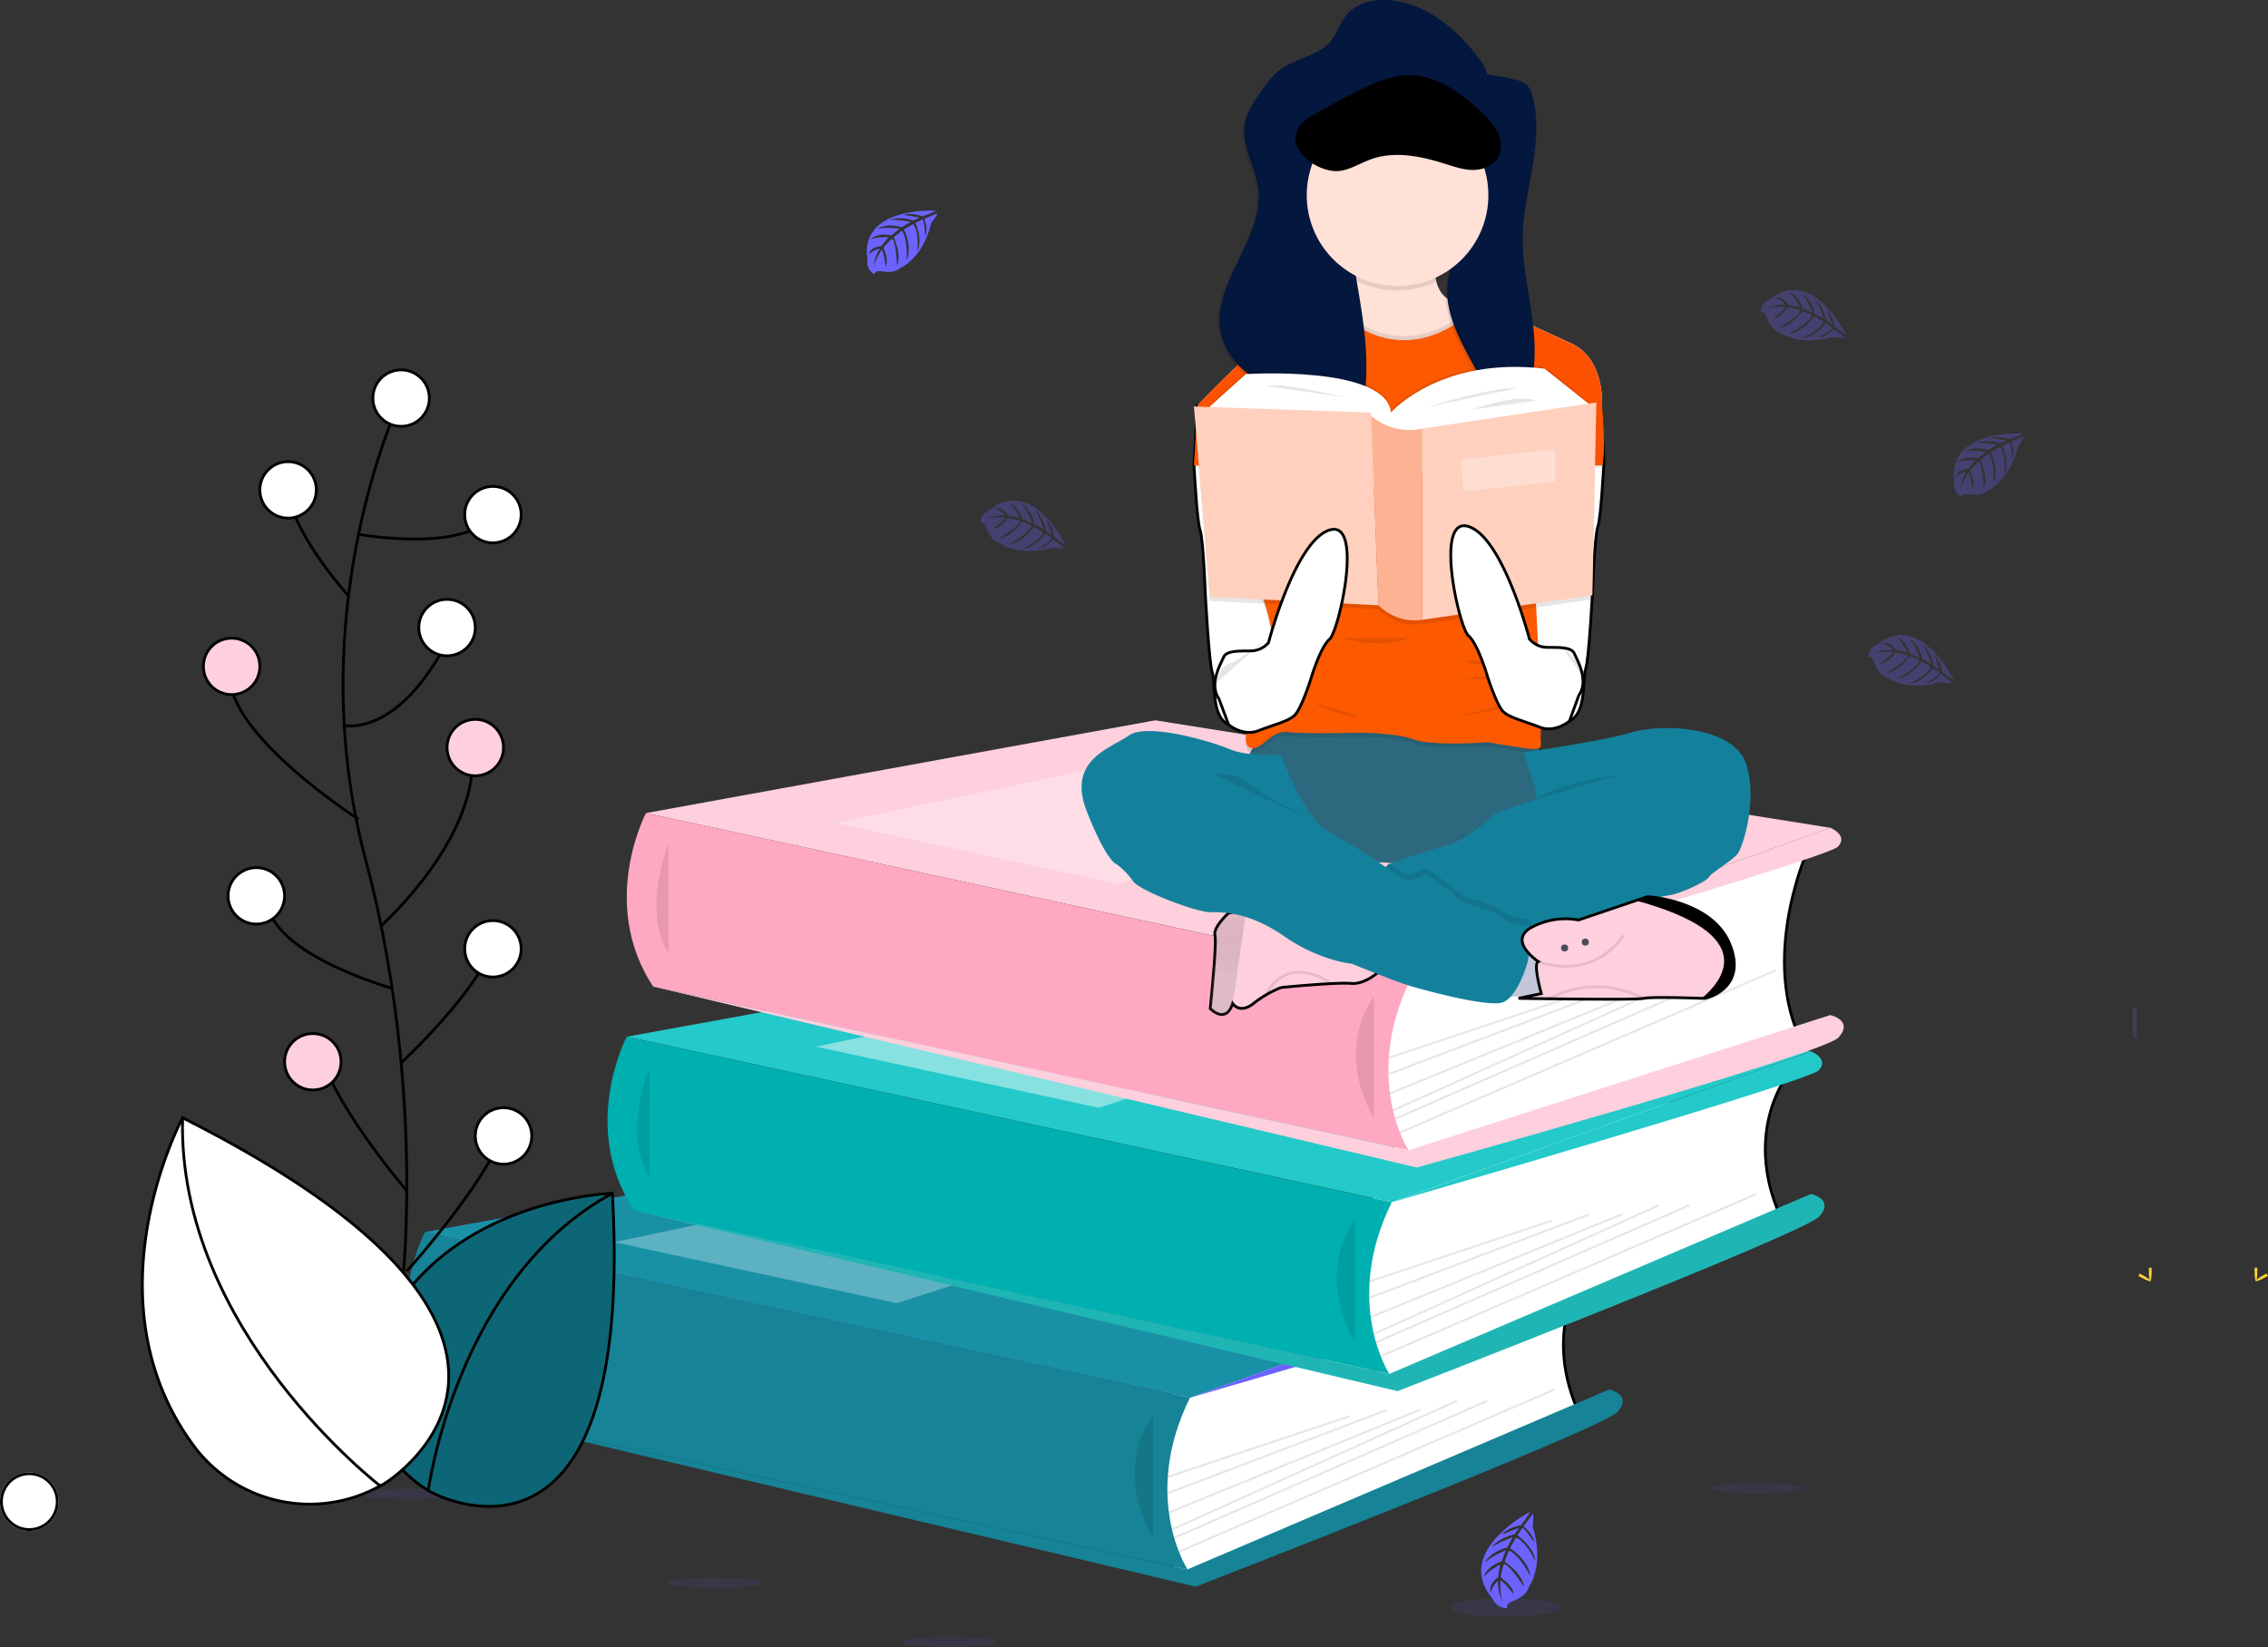 <svg xmlns="http://www.w3.org/2000/svg" xmlns:xlink="http://www.w3.org/1999/xlink" viewBox="0 0 812.13 589.96"><rect x="0" y="0" width="812.13" height="589.96" fill="#333333" stroke="none"/><defs><style>.cls-1,.cls-11,.cls-12{fill:#6c63ff;}.cls-2,.cls-26,.cls-5,.cls-8{fill:#fff;}.cls-2,.cls-22,.cls-25,.cls-31,.cls-32,.cls-33,.cls-34{stroke:#000;}.cls-3{fill:#1891a6;}.cls-12,.cls-24,.cls-25,.cls-4{opacity:0.1;}.cls-11,.cls-12,.cls-15,.cls-25,.cls-4,.cls-5,.cls-8{isolation:isolate;}.cls-11,.cls-5{opacity:0.3;}.cls-6{fill:#24c9c9;}.cls-7{fill:#00afaf;}.cls-8{opacity:0.45;}.cls-22,.cls-9{fill:#fecfdd;}.cls-10{fill:#ffa8c2;}.cls-13{fill:#3e373a;}.cls-14{fill:#4b4b5b;}.cls-15,.cls-21{fill:#14819c;}.cls-15{opacity:0.56;}.cls-16{fill:#ffe1d8;}.cls-17{fill:#fc5200;}.cls-18{fill:#fc5900;}.cls-19{fill:#03173f;}.cls-20{fill:#c3c7d9;}.cls-23{fill:url(#Adsız_degrade_2);}.cls-25,.cls-31,.cls-33,.cls-34{fill:none;}.cls-25,.cls-34{stroke-miterlimit:10;}.cls-27{fill:#fed0bd;}.cls-28{fill:#fdb393;}.cls-29{fill:#ffd037;}.cls-30{fill:#3f3d56;}.cls-32{fill:#0d6675;}.cls-33{stroke-miterlimit:10;}</style><linearGradient id="Adsız_degrade_2" x1="743.25" y1="4943.1" x2="743.25" y2="4944.1" gradientTransform="matrix(13, 0, 0, -37.92, -9224.71, 187793.26)" gradientUnits="userSpaceOnUse"><stop offset="0" stop-color="gray" stop-opacity="0.25"/><stop offset="0.54" stop-opacity="0.12"/><stop offset="1" stop-color="gray" stop-opacity="0.1"/></linearGradient></defs><g id="Layer_2" data-name="Layer 2"><g id="Layer_5" data-name="Layer 5"><g id="Group_254" data-name="Group 254"><g id="undraw_book_lover_mkck" data-name="undraw book lover mkck"><path id="Path_6196" data-name="Path 6196" class="cls-1" d="M180.74,475.11s15.29-2.44,24.46,8.36c0,0-6.73,5.3-21.2-2Z"/><path id="Path_6197" data-name="Path 6197" class="cls-1" d="M179.13,474.87s-9.75,12-4.95,25.38c0,0,7.95-3.19,8.82-19.39Z"/><path id="Path_6198" data-name="Path 6198" class="cls-1" d="M170.37,455.13s6.11-11.21,30.58,4.49c0,0-3.27,7.54-14.07,6.93S173.22,461.05,170.37,455.13Z"/><path id="Path_6199" data-name="Path 6199" class="cls-1" d="M168.79,454.33s-12.69-1.46-13.92,27.59c0,0,8,1.67,13.76-7.52S172,460.06,168.79,454.33Z"/><path id="Path_6232" data-name="Path 6232" class="cls-2" d="M568.28,454.38s-16.5,20.14-3.4,50.6L433.11,562.13l-12.65,2.65-5.82-25.48,3.9-32.16V489.56Z"/><path id="Path_6233" data-name="Path 6233" class="cls-1" d="M152.15,441.36l182.39-33.25,241.68,38.5-150.11,54Z"/><path id="Path_6234" data-name="Path 6234" class="cls-3" d="M152.15,441.36l182.39-33.25,241.68,38.5-150.11,54Z"/><path id="Path_6235" data-name="Path 6235" class="cls-3" d="M152.15,441.35s-17.06,32.32,2.6,62.17l270.47,58.61s-16.79-25.75.87-61.48Z"/><path id="Path_6237" data-name="Path 6237" class="cls-4" d="M160.21,452.56s-9.75,23.64,0,38.95"/><path id="Path_6238" data-name="Path 6238" class="cls-3" d="M425.22,562.13l151-64.43s8.45,1.82,3,8-151.07,62.61-151.07,62.61l-273.38-64.8Z"/><g id="Group_243" data-name="Group 243"><path id="Path_6236" data-name="Path 6236" class="cls-4" d="M152.15,441.35s-17.06,32.32,2.6,62.17l270.47,58.61s-16.79-25.75.87-61.48Z"/><path id="Path_6239" data-name="Path 6239" class="cls-4" d="M425.22,562.13l151-64.43s8.45,1.82,3,8-151.07,62.61-151.07,62.61l-273.38-64.8Z"/></g><path id="Path_6240" data-name="Path 6240" class="cls-4" d="M412.85,507.16s-14.56,17.47,0,43.68"/><rect id="Rectangle_1281" data-name="Rectangle 1281" class="cls-4" x="416.37" y="517.74" width="68.85" height="0.73" transform="translate(-140.8 169.3) rotate(-18.45)"/><rect id="Rectangle_1282" data-name="Rectangle 1282" class="cls-4" x="415.4" y="519.58" width="83.89" height="0.73" transform="translate(-154.94 196.51) rotate(-20.82)"/><rect id="Rectangle_1283" data-name="Rectangle 1283" class="cls-4" x="414.96" y="522.98" width="97.24" height="0.73" transform="translate(-163.7 214.61) rotate(-22.26)"/><rect id="Rectangle_1284" data-name="Rectangle 1284" class="cls-4" x="414.68" y="524.45" width="111.93" height="0.73" transform="translate(-174.32 240.29) rotate(-24.31)"/><rect id="Rectangle_1285" data-name="Rectangle 1285" class="cls-4" x="415.31" y="525.91" width="122.41" height="0.73" transform="translate(-171.05 235.27) rotate(-23.64)"/><rect id="Rectangle_1286" data-name="Rectangle 1286" class="cls-4" x="416.14" y="526.39" width="146.5" height="0.73" transform="translate(-168.75 237.22) rotate(-23.36)"/><path id="Path_6241" data-name="Path 6241" class="cls-5" d="M219.91,444.91,348.05,418l78.06,14.93-105,33.85Z"/><path id="Path_6242" data-name="Path 6242" class="cls-1" d="M576.22,446.61s6.63,2.67,2.74,6.8-152.87,47.24-152.87,47.24Z"/><path id="Path_6243" data-name="Path 6243" class="cls-2" d="M640.57,384.35s-16.5,20.14-3.39,50.6L505.4,492.1l-12.64,2.67-5.83-25.48,4-32.15v-17.6Z"/><path id="Path_6244" data-name="Path 6244" class="cls-6" d="M224.45,371.33l182.38-33.24,241.69,38.5-150.11,54Z"/><path id="Path_6245" data-name="Path 6245" class="cls-7" d="M224.42,371.33S207.35,403.65,227,433.5l270.48,58.6s-16.79-25.76.9-61.48Z"/><path id="Path_6247" data-name="Path 6247" class="cls-4" d="M232.5,382.53s-9.74,23.64,0,39"/><path id="Path_6248" data-name="Path 6248" class="cls-6" d="M497.51,492.1l151-64.43s8.44,1.82,3,8-151.07,62.61-151.07,62.61L227,433.49Z"/><path id="Path_6249" data-name="Path 6249" class="cls-4" d="M497.51,492.1l151-64.43s8.44,1.82,3,8-151.07,62.61-151.07,62.61L227,433.49Z"/><path id="Path_6250" data-name="Path 6250" class="cls-4" d="M485.13,437.14s-14.56,17.47,0,43.68"/><rect id="Rectangle_1287" data-name="Rectangle 1287" class="cls-4" x="488.67" y="447.72" width="68.85" height="0.73" transform="translate(-114.92 188.58) rotate(-18.45)"/><rect id="Rectangle_1288" data-name="Rectangle 1288" class="cls-4" x="487.7" y="449.56" width="83.89" height="0.73" transform="translate(-125.33 217.63) rotate(-20.82)"/><rect id="Rectangle_1289" data-name="Rectangle 1289" class="cls-4" x="487.25" y="452.95" width="97.24" height="0.73" transform="translate(-131.78 236.78) rotate(-22.26)"/><rect id="Rectangle_1290" data-name="Rectangle 1290" class="cls-4" x="486.98" y="454.42" width="111.93" height="0.73" transform="translate(-139.08 263.84) rotate(-24.31)"/><rect id="Rectangle_1291" data-name="Rectangle 1291" class="cls-4" x="487.6" y="455.87" width="122.41" height="0.73" transform="translate(-136.9 258.38) rotate(-23.64)"/><rect id="Rectangle_1292" data-name="Rectangle 1292" class="cls-4" x="488.43" y="456.35" width="146.5" height="0.73" transform="translate(-135.05 260.15) rotate(-23.36)"/><path id="Path_6251" data-name="Path 6251" class="cls-8" d="M292.21,374.89,420.34,348l78.07,14.93-105,33.85Z"/><path id="Path_6252" data-name="Path 6252" class="cls-6" d="M648.52,376.59s6.61,2.67,2.73,6.79-152.84,47.24-152.84,47.24Z"/><path id="Path_6253" data-name="Path 6253" class="cls-2" d="M647.42,304.25s-16.5,36.16-3.4,66.61L512.24,412l-12.62,2.67-5.82-25.48L497.7,357v-17.6Z"/><path id="Path_6254" data-name="Path 6254" class="cls-9" d="M231.31,291.23,413.7,258l241.69,38.5-150.12,54Z"/><path id="Path_6255" data-name="Path 6255" class="cls-10" d="M231.32,291.22s-17.09,32.32,2.57,62.17L504.36,412s-16.79-25.77.89-61.48Z"/><path id="Path_6257" data-name="Path 6257" class="cls-4" d="M239.37,302.43s-9.75,23.64,0,38.95"/><path id="Path_6258" data-name="Path 6258" class="cls-9" d="M504.38,412l151-48.42s8.45,1.82,3,8-151.07,46.6-151.07,46.6l-273.39-64.8Z"/><path id="Path_6260" data-name="Path 6260" class="cls-4" d="M492,357s-14.56,17.47,0,43.68"/><rect id="Rectangle_1293" data-name="Rectangle 1293" class="cls-4" x="495.54" y="367.62" width="68.85" height="0.73" transform="translate(-89.22 186.64) rotate(-18.45)"/><rect id="Rectangle_1294" data-name="Rectangle 1294" class="cls-4" x="494.57" y="369.46" width="83.89" height="0.73" transform="translate(-96.41 214.84) rotate(-20.82)"/><rect id="Rectangle_1295" data-name="Rectangle 1295" class="cls-4" x="494.11" y="372.85" width="97.24" height="0.73" transform="translate(-100.93 233.41) rotate(-22.26)"/><rect id="Rectangle_1296" data-name="Rectangle 1296" class="cls-4" x="493.85" y="374.31" width="111.93" height="0.73" transform="translate(-105.49 259.57) rotate(-24.31)"/><rect id="Rectangle_1297" data-name="Rectangle 1297" class="cls-4" x="494.48" y="375.77" width="122.41" height="0.73" transform="translate(-104.2 254.42) rotate(-23.64)"/><rect id="Rectangle_1298" data-name="Rectangle 1298" class="cls-4" x="495.31" y="376.25" width="146.5" height="0.73" transform="translate(-102.73 256.31) rotate(-23.36)"/><path id="Path_6261" data-name="Path 6261" class="cls-5" d="M299.07,294.78l128.14-26.94,78.07,14.93-105,33.85Z"/><path id="Path_6262" data-name="Path 6262" class="cls-9" d="M655.38,296.48s6.63,2.67,2.74,6.8-152.85,47.24-152.85,47.24Z"/><path id="Path_6263" data-name="Path 6263" class="cls-1" d="M335.08,75.47s-27.66-1.67-24.43,17.74a4.73,4.73,0,0,0,2.46,5s.05-1.45,2.84-1a12.14,12.14,0,0,0,3,.14,6.26,6.26,0,0,0,3.68-1.51h0s7.78-3.22,10.81-15.94c0,0,2.24-2.78,2.19-3.49l-4.69,2s1.59,3.37.34,6.18c0,0-.15-6.05-1.06-5.91-.18,0-2.42,1.17-2.42,1.17s2.74,5.87.67,10.14c0,0,.79-7.24-1.53-9.72l-3.29,1.92s3.21,6.07,1,11c0,0,.56-7.6-1.72-10.55L320,85s3,6,1.18,10.08c0,0-.24-8.84-1.82-9.51,0,0-2.61,2.3-3,3.25,0,0,2.06,4.37.77,6.63,0,0-.77-5.89-1.45-5.92,0,0-2.6,3.9-2.87,6.56a14.22,14.22,0,0,1,2.24-7,7.8,7.8,0,0,0-4,2.06s.4-2.76,4.62-3c0,0,2.15-3,2.73-3.14,0,0-4.2-.35-6.75.77,0,0,2.25-2.6,7.51-1.45l2.91-2.4s-5.52-.73-7.86.08c0,0,2.7-2.3,8.66-.63l3.21-1.91s-4.71-1-7.52-.65c0,0,3-1.59,8.46.13l2.28-1s-3.44-.67-4.45-.78-1.07-.39-1.07-.39a12,12,0,0,1,6.48.73S335.18,75.78,335.08,75.47Z"/><path id="Path_6264" data-name="Path 6264" class="cls-11" d="M724.3,155.25s-27.67-1.67-24.43,17.74a4.72,4.72,0,0,0,2.46,5s0-1.45,2.84-.95a13.16,13.16,0,0,0,3,.14,6.3,6.3,0,0,0,3.64-1.51h0s7.79-3.22,10.81-15.94c0,0,2.24-2.78,2.19-3.49l-4.68,2s1.6,3.37.34,6.18c0,0-.15-6.05-1-5.91-.19,0-2.44,1.17-2.44,1.17s2.75,5.87.68,10.14c0,0,.79-7.24-1.54-9.72L712.85,162s3.21,6.07,1,11c0,0,.56-7.6-1.73-10.55l-3,2.33s3,6,1.18,10.08c0,0-.24-8.84-1.82-9.51,0,0-2.61,2.3-3,3.25,0,0,2.07,4.37.79,6.63,0,0-.79-5.89-1.46-5.92,0,0-2.6,3.9-2.87,6.56a14.19,14.19,0,0,1,2.24-6.95,7.8,7.8,0,0,0-4,2.06s.41-2.76,4.62-3c0,0,2.15-3,2.73-3.14,0,0-4.2-.35-6.75.77,0,0,2.25-2.6,7.51-1.45l2.91-2.4s-5.52-.73-7.86.08c0,0,2.69-2.3,8.66-.63l3.2-1.91s-4.71-1-7.52-.65c0,0,3-1.59,8.45.13l2.3-1s-3.45-.67-4.47-.78-1.06-.39-1.06-.39a12,12,0,0,1,6.48.73S724.39,155.56,724.3,155.25Z"/><path id="Path_6265" data-name="Path 6265" class="cls-11" d="M381.68,195.38s-12.06-25-27.4-12.67a4.72,4.72,0,0,0-3.15,4.58s1.27-.67,2.18,2a13.07,13.07,0,0,0,1.34,2.7,6.24,6.24,0,0,0,3.12,2.47h0s6.6,5.23,19.19,1.66c0,0,3.52.6,4.1.18l-4-3.11s-2.19,3-5.23,3.31c0,0,5.21-3.08,4.65-3.79-.11-.15-2.18-1.55-2.18-1.55s-3.8,5.26-8.53,5.53c0,0,6.7-2.84,7.73-6.08l-3.27-1.94s-3.74,5.77-9.12,6.28c0,0,6.9-3.21,8.37-6.65L366,186.86s-3.75,5.54-8.24,5.94c0,0,7.6-4.52,7.42-6.23,0,0-3.29-1.15-4.3-1,0,0-2.78,3.92-5.4,3.92,0,0,4.75-3.56,4.46-4.13,0,0-4.67-.36-7.14.73a14.1,14.1,0,0,1,7.16-1.46,7.83,7.83,0,0,0-3.74-2.47s2.61-1,4.87,2.57c0,0,3.64.43,4.07.85,0,0-1.74-3.83-4-5.5,0,0,3.36.68,4.9,5.82l3.53,1.4s-2-5.18-3.9-6.82c0,0,3.32,1.23,4.77,7.28l3.23,1.86s-1.4-4.6-3.09-6.87c0,0,2.83,1.81,4,7.44l2,1.5s-1.1-3.34-1.46-4.27-.18-1.12-.18-1.12a12,12,0,0,1,2.53,6S381.42,195.6,381.68,195.38Z"/><path id="Path_6266" data-name="Path 6266" class="cls-11" d="M661.09,119.94S649,95,633.69,107.27a4.73,4.73,0,0,0-3.15,4.57s1.28-.65,2.18,2a12.4,12.4,0,0,0,1.35,2.7,6.22,6.22,0,0,0,3.11,2.47h0s6.61,5.23,19.19,1.67c0,0,3.52.6,4.1.17l-4-3.11s-2.18,3-5.22,3.31c0,0,5.21-3.09,4.65-3.8-.12-.15-2.18-1.55-2.18-1.55s-3.79,5.26-8.53,5.53c0,0,6.7-2.84,7.74-6.07l-3.33-1.92s-3.73,5.76-9.11,6.27c0,0,6.9-3.22,8.37-6.65l-3.49-1.46s-3.75,5.56-8.22,6c0,0,7.59-4.52,7.4-6.22,0,0-3.28-1.16-4.3-1.05,0,0-2.79,3.92-5.41,3.92,0,0,4.76-3.56,4.47-4.13,0,0-4.68-.37-7.15.72a14.19,14.19,0,0,1,7.16-1.45,7.8,7.8,0,0,0-3.73-2.47s2.6-1,4.87,2.57c0,0,3.64.44,4.07.85,0,0-1.74-3.83-4-5.5,0,0,3.36.69,4.9,5.86l3.54,1.4s-2-5.19-3.9-6.83c0,0,3.32,1.23,4.76,7.29l3.24,1.86s-1.41-4.6-3.1-6.87c0,0,2.84,1.8,4,7.44l2,1.5s-1.09-3.34-1.46-4.28-.18-1.11-.18-1.11a12,12,0,0,1,2.52,6S660.86,120.17,661.09,119.94Z"/><path id="Path_6267" data-name="Path 6267" class="cls-11" d="M699.6,243.57s-12.05-25-27.43-12.68a4.73,4.73,0,0,0-3.15,4.58s1.28-.66,2.18,2a13.07,13.07,0,0,0,1.34,2.7,6.22,6.22,0,0,0,3.12,2.46h0s6.61,5.24,19.2,1.67c0,0,3.51.6,4.09.18l-4-3.11s-2.18,3-5.23,3.31c0,0,5.21-3.09,4.65-3.8-.12-.15-2.19-1.55-2.19-1.55s-3.78,5.26-8.52,5.54c0,0,6.7-2.85,7.74-6.08l-3.29-1.94s-3.72,5.77-9.11,6.28c0,0,6.9-3.22,8.37-6.66L683.87,235s-3.75,5.55-8.23,6c0,0,7.6-4.52,7.41-6.24,0,0-3.28-1.15-4.3-1,0,0-2.78,3.92-5.41,3.92,0,0,4.76-3.56,4.47-4.13,0,0-4.67-.37-7.14.72a14.19,14.19,0,0,1,7.16-1.45,7.83,7.83,0,0,0-3.74-2.47s2.61-1,4.87,2.57c0,0,3.64.43,4.07.84,0,0-1.74-3.83-4-5.5,0,0,3.37.69,4.9,5.87l3.53,1.4s-2-5.2-3.9-6.83c0,0,3.32,1.23,4.76,7.28l3.24,1.86s-1.41-4.6-3.1-6.87c0,0,2.84,1.8,4,7.45l2,1.45s-1.09-3.34-1.45-4.27-.19-1.12-.19-1.12a11.9,11.9,0,0,1,2.53,6S699.37,243.79,699.6,243.57Z"/><ellipse id="Ellipse_1001" data-name="Ellipse 1001" class="cls-12" cx="256.11" cy="566.97" rx="16.74" ry="1.87"/><ellipse id="Ellipse_1002" data-name="Ellipse 1002" class="cls-12" cx="146.39" cy="535.17" rx="16.74" ry="1.87"/><ellipse id="Ellipse_1003" data-name="Ellipse 1003" class="cls-12" cx="339.75" cy="588.09" rx="16.74" ry="1.87"/><ellipse id="Ellipse_1005" data-name="Ellipse 1005" class="cls-12" cx="629.07" cy="533.01" rx="16.74" ry="1.87"/><ellipse id="Ellipse_1006" data-name="Ellipse 1006" class="cls-12" cx="538.97" cy="575.76" rx="19.8" ry="3.4"/><path id="Path_6268" data-name="Path 6268" class="cls-1" d="M547.8,541.58s-27.57,14.24-13.33,31a5.32,5.32,0,0,0,5.22,3.38s-.78-1.41,2.18-2.54a13.74,13.74,0,0,0,3-1.58,6.91,6.91,0,0,0,2.66-3.56h0s5.64-7.54,1.27-21.5c0,0,.57-3.94.07-4.58l-3.35,4.59s3.46,2.32,3.86,5.74c0,0-3.64-5.73-4.36-5.1-.16.13-1.66,2.51-1.66,2.51s6,4.07,6.44,9.35c0,0-3.38-7.4-7-8.46l-2.09,3.73s6.56,4,7.28,10c0,0-3.8-7.61-7.7-9.14l-1.53,3.94s6.32,4,6.9,9c0,0-5.29-8.35-7.19-8.09,0,0-1.19,3.7-1,4.84,0,0,4.46,3,4.54,5.92,0,0-4.12-5.21-4.75-4.86,0,0-.27,5.23,1,8a15.78,15.78,0,0,1-1.83-8,8.73,8.73,0,0,0-2.63,4.25s-1.19-2.87,2.72-5.52c0,0,.37-4.07.82-4.57,0,0-4.23,2.06-6,4.6,0,0,.67-3.78,6.4-5.66l1.46-4s-5.74,2.43-7.51,4.57c0,0,1.28-3.75,8-5.55l2-3.64s-5.1,1.72-7.58,3.64c0,0,1.93-3.22,8.2-4.71l1.61-2.29s-3.7,1.32-4.74,1.79-1.23.24-1.23.24a13.29,13.29,0,0,1,6.63-3S548.05,541.83,547.8,541.58Z"/><path id="Path_6270" data-name="Path 6270" class="cls-2" d="M544.51,232.06s11.14,29.12,17.47,26.21,4.62-15.29,5.82-18.68,2.55-29.12,2.55-29.12.61-18.2,1.82-21.89c1.12-3.38,2-20.46,2.19-23.14v-.36L573.16,144l-6.8-1.7-15.77,5.82-2.19,12.47-.85,4.87-.36,2.08Z"/><path id="Path_6271" data-name="Path 6271" class="cls-4" d="M548.18,227.18s10.63,8.7,13.83,9.47,5.17,7.55,5.17,7.55"/><path id="Path_6272" data-name="Path 6272" class="cls-2" d="M457.4,233.33s-11.14,29.13-17.48,26.21-4.61-15.29-5.82-18.68-2.55-29.12-2.55-29.12-.62-18.2-1.82-21.89c-1.13-3.38-2-20.45-2.19-23.14v-.36l1.21-21.11,6.8-1.7,15.77,5.82,2.18,12.47.86,4.88.36,2.07Z"/><rect id="Rectangle_1299" data-name="Rectangle 1299" class="cls-13" x="505.07" y="77.49" width="24.86" height="38.75"/><rect id="Rectangle_1300" data-name="Rectangle 1300" class="cls-4" x="505.07" y="77.49" width="24.86" height="38.75"/><path id="Path_6273" data-name="Path 6273" class="cls-14" d="M453,262.34s-8.5,9.34-5.35,11,23.55,33.49,23.55,33.49,67,8.25,79.61-4.13,12.38-34.49,12.38-34.49-10.15,2.18-11.26,1-7.18-6.91-7.18-6.91S458.85,257.13,453,262.34Z"/><path id="Path_6274" data-name="Path 6274" class="cls-15" d="M453,262.34s-8.5,9.34-5.35,11,23.55,33.49,23.55,33.49,67,8.25,79.61-4.13,12.38-34.49,12.38-34.49-10.15,2.18-11.26,1-7.18-6.91-7.18-6.91S458.85,257.13,453,262.34Z"/><path id="Path_6275" data-name="Path 6275" class="cls-16" d="M573.61,144.27l-21.85,17.47-6.6.48-2.42.18-40.72,3-42.23-3.08-6.28-.46-8-.58-16.75-16S440.61,132.54,451,124c4.09-3.38,8-6.12,10.77-7.2l.48-.16a12,12,0,0,0,4.62-3.22c8.2-8.45,15.78-29.31,15.78-29.31S518.8,65.4,514.43,89.9s16.26,18.45,16.26,18.45l6.8,3.1,2.68,1.23,6.86,3.14,15.45,7.09C574.61,128.49,573.61,144.27,573.61,144.27Z"/><circle id="Ellipse_1007" data-name="Ellipse 1007" class="cls-4" cx="500.32" cy="71.51" r="32.52"/><path id="Path_6276" data-name="Path 6276" class="cls-4" d="M573.66,167.44H427.55v-.36l1.2-21.11s11.86-12.7,22.24-21.27l91.73-3.64,4.27-4.5,15.46,7.09c12.13,5.58,11.16,21.36,11.16,21.36S575.27,163.29,573.66,167.44Z"/><path id="Path_6277" data-name="Path 6277" class="cls-17" d="M573.66,166.71H427.55v-.36l1.2-21.11S440.61,132.54,451,124l91.73-3.64,4.27-4.5,15.46,7.1c12.13,5.57,11.16,21.35,11.16,21.35S575.27,162.56,573.66,166.71Z"/><path id="Path_6278" data-name="Path 6278" class="cls-4" d="M476.9,107.51s23.05,29.37,53.75-.6,3.4,66.85,3.4,66.85l-66.25,7.87Z"/><path id="Path_6279" data-name="Path 6279" class="cls-18" d="M476.9,109s23.05,29.37,53.75-.6,3.4,66.86,3.4,66.86l-66.25,7.86Z"/><path id="Path_6280" data-name="Path 6280" class="cls-4" d="M540.14,114.12l2.44,37.2,2.61,12.37,2,9.47s5.1,72.8,3.64,76.44.72,6.55,1,8.49-.31,6.8-.07,9,0,3.15-5.57,2.37-13.35-2.13-13.35-2.13-19.66,1.45-26.45-1-19.66-2.43-19.66-2.43-19.42.48-25.72-.24-9.72,7.76-13.84,5.33,4.85-26,7.76-32.76-3.88-24-3.88-24l8.74-48.46,1.95-11V118.23l.48-.17a11.9,11.9,0,0,0,4.61-3.22l2.19,34.76L537.48,152V112.91"/><path id="Path_6281" data-name="Path 6281" class="cls-18" d="M540.14,112.66l2.44,37.2,2.61,12.38,2,9.46s5.1,72.81,3.64,76.45.72,6.55,1,8.49-.31,6.8-.07,9,0,3.15-5.57,2.37-13.35-2.13-13.35-2.13-19.66,1.46-26.45-1-19.66-2.43-19.66-2.43-19.42.49-25.72-.24-9.72,7.77-13.84,5.34,4.85-26,7.76-32.77-3.88-24-3.88-24l8.74-48.47,1.95-11V116.77l.48-.16a12,12,0,0,0,4.61-3.22l2.19,34.76,68.43,2.43V111.46"/><path id="Path_6282" data-name="Path 6282" class="cls-4" d="M548,35a8,8,0,0,0-2.18-4.13A9.13,9.13,0,0,0,542,29.34a77.06,77.06,0,0,0-10.11-1.94,16.33,16.33,0,0,0-2.18-4.53C522.55,12.79,512,3.29,499.58,1.14c-6.5-1.12-14-.11-18.2,5-2.29,2.82-3.28,6.56-5.58,9.32-4.44,5.37-12.47,6-18.08,10.19-3,2.19-5.16,5.35-7.28,8.43-2.29,3.32-4.65,6.79-5.38,10.76-1.46,7.95,3.79,15.52,4.76,23.54,2.18,17.93-17,33.84-13.4,51.53,2.12,10.31,11.65,17.58,21.51,21.26,3.47,1.3,7.44,2.6,9.06,5.94.73,1.45.85,3.13,1.54,4.61,2.3,4.9,9.86,5.1,13.92,1.52s5.35-9.36,5.83-14.75c2-23.56-7.49-46.84-6.39-70.46.33-7.14,2.34-15.24,8.74-18.47,8.61-4.37,19,2.91,28.45,1.52a56.44,56.44,0,0,1,2.73,34.44c-1.51,6.29-4.12,12.38-4.3,18.86-.29,9.86,5,18.88,9.63,27.6a14.72,14.72,0,0,1,2,5.32,13,13,0,0,1-1,5.57c-2.6,7-7.09,13.49-7.6,20.94a3.38,3.38,0,0,0,.55,2.49,3.14,3.14,0,0,0,1.88.85c7.86,1.34,14.66-5.63,18.5-12.62a59.23,59.23,0,0,0,7.3-25.13c.79-14.83-4.52-29.41-4.2-44.25C544.85,68.29,552.47,51.31,548,35Z"/><path id="Path_6283" data-name="Path 6283" class="cls-19" d="M548.73,34.31a8,8,0,0,0-2.18-4.12,9,9,0,0,0-3.85-1.58,75.28,75.28,0,0,0-10.1-1.93,16.26,16.26,0,0,0-2.18-4.54C523.28,12.06,512.72,2.56,500.3.42c-6.5-1.13-14-.12-18.2,5-2.28,2.82-3.27,6.56-5.57,9.32-4.45,5.37-12.48,6-18.08,10.19-3,2.19-5.16,5.36-7.28,8.43-2.3,3.33-4.66,6.79-5.38,10.77-1.46,7.94,3.79,15.51,4.76,23.53,2.18,17.93-17,33.84-13.4,51.53,2.12,10.31,11.65,17.58,21.5,21.26,3.48,1.3,7.45,2.6,9.07,5.94.73,1.45.85,3.14,1.53,4.61,2.3,4.9,9.87,5.1,13.93,1.52s5.35-9.36,5.83-14.75c1.95-23.56-7.49-46.84-6.39-70.45.33-7.15,2.34-15.25,8.74-18.48,8.61-4.37,19,2.91,28.45,1.52a56.36,56.36,0,0,1,2.72,34.44c-1.5,6.29-4.11,12.38-4.3,18.86-.28,9.87,5,18.88,9.64,27.6a14.72,14.72,0,0,1,2,5.32,12.83,12.83,0,0,1-1.05,5.57c-2.59,7-7.08,13.49-7.59,20.94a3.37,3.37,0,0,0,.55,2.49,3.08,3.08,0,0,0,1.88.85c7.86,1.34,14.66-5.62,18.5-12.62a59.17,59.17,0,0,0,7.29-25.13c.8-14.82-4.52-29.41-4.19-44.25C545.58,67.56,553.2,50.58,548.73,34.31Z"/><path id="Path_6284" data-name="Path 6284" class="cls-20" d="M532.65,356.67l28.89.92-4.15-21.42-22.12,2.1Z"/><path id="Path_6285" data-name="Path 6285" class="cls-21" d="M622.15,305.9c-1.95,2.42-9.47,6.79-10.2,8.25s-9.7,5.82-14.32,6.55-19.17,3.89-21.84,5.58c-1.91,1.23-17.28,5.1-27.38,7.25a80.42,80.42,0,0,1-8.29,1.49c-4.37.24-52.18-16-52.18-16l9.22-9.46.51-.18c2.61-.88,14.65-4.95,21.33-6.88,7.53-2.19,16.27-11.17,16.27-11.17s12.85-4.36,14.56-4.85-4.37-17-4.37-17,27.91-3.87,38.83-7.15,36.16-2.07,40.77,10.8S624.12,303.47,622.15,305.9Z"/><path id="Path_6286" data-name="Path 6286" class="cls-22" d="M495,346.91s-5.58,5.82-11.16,5.34-25.11,1.46-25.11,1.46a39.17,39.17,0,0,0-9.84,5.7c-4.56,3.6-7,.73-7.44.12l-.08-.12c-2.43,7.65-8,1.82-8,1.82s2.43-23.3,1.69-26.21,4.8-7.91,4.8-7.91l6.55-1.67,16.6-4.25,23.78,8.25Z"/><path id="Path_6287" data-name="Path 6287" class="cls-23" d="M446.34,325.44l-4.91,34.09-.08-.12c-2.43,7.65-8,1.82-8,1.82s2.42-23.3,1.68-26.21,4.8-7.91,4.8-7.91Z"/><path id="Path_6288" data-name="Path 6288" class="cls-4" d="M480.69,228.48s12.86,4.37,24,0"/><path id="Path_6289" data-name="Path 6289" class="cls-4" d="M524.59,236.73s5.33,2.67,9.46,0"/><path id="Path_6290" data-name="Path 6290" class="cls-4" d="M524.59,243.05s9,1.2,10.68-1.22"/><path id="Path_6291" data-name="Path 6291" class="cls-4" d="M521.67,256.63s16.87-2.18,21.05-5.1"/><path id="Path_6292" data-name="Path 6292" class="cls-4" d="M470.22,251.54s9.47,5.33,16.5,5.1"/><path id="Path_6293" data-name="Path 6293" class="cls-4" d="M548.4,333.53a77.37,77.37,0,0,1-8.29,1.49c-4.37.24-52.17-16-52.17-16l9.22-9.46.51-.18c1.45,1,2.65,1.91,3.5,2.58,4,3.16,7.88-1,9.34-1s14.07,10.44,14.07,10.44,11.65,2.67,13.59,5.1,8.74,1.94,10,3.64A6.48,6.48,0,0,1,548.4,333.53Z"/><path id="Path_6294" data-name="Path 6294" class="cls-21" d="M458.71,270.46s-11.78.68-18.58-2.18-29.36-9.46-35.91-4.83-22.33,8.74-15.05,27.19,10.68,18.93,10.68,18.93a26.28,26.28,0,0,1,5.82,6c2.19,3.4,22.57,11.16,27.67,11.16s14.07,0,26.69,8.74,24,9.71,24,9.71,16,6.55,21,8,27.77,7.76,33.11,5.82S546.91,345,546.91,345s2.43-10.92,1.21-12.61-8-1.22-9.94-3.64-13.6-5.1-13.6-5.1-12.59-10.44-14-10.44-5.33,4.12-9.34,1a214.39,214.39,0,0,0-25.12-16C466.86,293.27,458.71,270.46,458.71,270.46Z"/><path id="Path_6295" data-name="Path 6295" class="cls-4" d="M435,277.51A13.9,13.9,0,0,1,447,280.66c5.82,4.85,25.42,14.6,25.42,14.6"/><path id="Path_6296" data-name="Path 6296" class="cls-4" d="M580.65,277.2s-26,3.93-30.82,9.27"/><path id="Path_6297" data-name="Path 6297" class="cls-22" d="M610.5,357.59h-1.15c-4.1-.15-18-.58-20.7,0-3.15.73-44.9,0-44.9,0l8.16-1.7s-3-10.61-1.1-11.5c0,0-10.92-7.19-2.69-12.05a25.54,25.54,0,0,1,17.11-2.81l20.67-7,4-1.35s23.3,1.22,29.6,17.24S610.5,357.59,610.5,357.59Z"/><path id="Path_6298" data-name="Path 6298" d="M610.49,357.59h-1.14c6.78-5.59,22.11-22.61-23.45-35l4-1.35s23.3,1.22,29.6,17.24S610.49,357.59,610.49,357.59Z"/><circle id="Ellipse_1008" data-name="Ellipse 1008" class="cls-14" cx="567.67" cy="337.45" r="1.27"/><circle id="Ellipse_1009" data-name="Ellipse 1009" class="cls-14" cx="560.26" cy="339.55" r="1.27"/><g id="Group_241" data-name="Group 241" class="cls-24"><path id="Path_6299" data-name="Path 6299" d="M524.19,70.31A56.62,56.62,0,0,0,520,46.91c-9.47,1.41-19.84-5.89-28.46-1.52-6.37,3.23-8.38,11.33-8.73,18.47-.09,1.89-.1,3.78-.07,5.66a19.48,19.48,0,0,1,.07-2c.33-7.14,2.33-15.24,8.73-18.47,8.62-4.37,19,2.91,28.46,1.52a56.55,56.55,0,0,1,4.18,19.76Z"/><path id="Path_6300" data-name="Path 6300" d="M450.85,69a24.42,24.42,0,0,0-.1-4.76c-.77-6.41-4.27-12.53-4.91-18.78-.81,7.53,4,14.77,4.91,22.42A4.63,4.63,0,0,1,450.85,69Z"/><path id="Path_6301" data-name="Path 6301" d="M489.2,134.31c-.45,5.4-1.72,11.18-5.82,14.76s-11.65,3.38-13.93-1.52c-.73-1.46-.84-3.15-1.54-4.61-1.62-3.34-5.59-4.63-9.07-5.94-9.86-3.69-19.38-10.92-21.5-21.26a22.78,22.78,0,0,1-.38-2.84,23.09,23.09,0,0,0,.38,6.48c2.12,10.32,11.65,17.57,21.5,21.27,3.48,1.3,7.45,2.6,9.07,5.93.73,1.46.85,3.14,1.54,4.61,2.29,4.91,9.86,5.1,13.93,1.52s5.34-9.35,5.82-14.76a83.9,83.9,0,0,0,.23-8.54C489.43,131.06,489.33,132.69,489.2,134.31Z"/><path id="Path_6302" data-name="Path 6302" d="M545.44,81v3.15c.41-13.54,5.37-27.15,4.88-40.41C550,56,545.72,68.52,545.44,81Z"/><path id="Path_6303" data-name="Path 6303" d="M529.81,135.76a9.66,9.66,0,0,0,.17-2.63,14.72,14.72,0,0,0-2-5.32c-4.21-8-9-16.21-9.57-25.1,0,.38-.05.73-.06,1.14-.29,9.85,5,18.87,9.63,27.6a17.66,17.66,0,0,1,1.78,4.31Z"/><path id="Path_6304" data-name="Path 6304" d="M549.63,125.23a59.39,59.39,0,0,1-7.35,25.13c-3.84,7-10.64,14-18.51,12.61a3.11,3.11,0,0,1-1.88-.85,1.92,1.92,0,0,1-.34-.57c-.08.57-.16,1.15-.2,1.73a3.35,3.35,0,0,0,.55,2.48,3.08,3.08,0,0,0,1.88.85c7.87,1.35,14.66-5.62,18.5-12.61a59.11,59.11,0,0,0,7.35-25.13c.09-1.7.09-3.4,0-5.1C549.65,124.26,549.65,124.74,549.63,125.23Z"/></g><path id="Path_6305" data-name="Path 6305" class="cls-25" d="M550.81,344.4s18.43,7.73,30.58-9.38"/><path id="Path_6306" data-name="Path 6306" class="cls-25" d="M554.44,357.91s15-9.78,34.22-.32"/><path id="Path_6307" data-name="Path 6307" class="cls-25" d="M453.7,355.69s6.32-14.25,23.2-3.38"/><path id="Path_6308" data-name="Path 6308" class="cls-4" d="M433.22,144.88l12.88-11.65s50-3.28,52,13.71c0,0,17.71-20.14,55-15.66l15.77,12.56L525.3,163,483,177.64l-31.18-14Z"/><path id="Path_6309" data-name="Path 6309" class="cls-26" d="M433.22,145.6,446.1,134s50-3.28,52,13.71c0,0,17.71-20.13,55-15.65l15.77,12.55L525.3,163.68,483,178.37l-31.18-14Z"/><path id="Path_6310" data-name="Path 6310" class="cls-4" d="M427.52,147.06l5.7,68.2,60.42,3L491,150.39l0-1.14Z"/><path id="Path_6311" data-name="Path 6311" class="cls-27" d="M427.52,145.6l5.7,68.2,60.42,3L491,148.93l0-1.14Z"/><path id="Path_6312" data-name="Path 6312" class="cls-4" d="M571.63,145.6,509.3,155v68.5l60.91-8.8Z"/><path id="Path_6313" data-name="Path 6313" class="cls-27" d="M571.63,144.15,509.3,153.5V222l60.91-8.8Z"/><path id="Path_6314" data-name="Path 6314" class="cls-5" d="M556.93,160.86l-33.67,3.75.74,11.47,32.91-3.6Z"/><path id="Path_6315" data-name="Path 6315" class="cls-2" d="M436.49,250.32l3.43,9.22s5.1,4.37,10.67,2.19,10.44-3.27,12.87-5.4,5.82-12.8,5.82-12.8,3.4-11.65,6.8-14.56,12.37-43,0-39.12-21.84,40.33-21.84,40.33a8.63,8.63,0,0,1-5.34,2.91c-3.15.25-9.47-.48-10.68,2.19S432.85,245,436.49,250.32Z"/><path id="Path_6316" data-name="Path 6316" class="cls-4" d="M509.3,155A21,21,0,0,1,491,150.39l2.62,67.9s6.19,6.7,15.66,5.17Z"/><path id="Path_6317" data-name="Path 6317" class="cls-28" d="M509.3,153.49A21,21,0,0,1,491,148.93l2.62,67.9s6.19,6.7,15.66,5.17Z"/><path id="Path_6319" data-name="Path 6319" class="cls-4" d="M510.75,145.84s25.36-7.76,32-6.67"/><path id="Path_6320" data-name="Path 6320" class="cls-4" d="M482.39,142.45s-24.58-5.82-28.69-4.17"/><path id="Path_6321" data-name="Path 6321" class="cls-4" d="M526.74,146.81s17-6.22,23.09-3.27"/><path id="Path_6322" data-name="Path 6322" class="cls-4" d="M518.2,302.78a55.53,55.53,0,0,1,8.36-5.2A136,136,0,0,0,538.94,290"/><path id="Path_6323" data-name="Path 6323" class="cls-4" d="M453.7,228.48s-10.63,8.7-13.83,9.46-5.17,7.55-5.17,7.55"/><path id="Path_6324" data-name="Path 6324" class="cls-2" d="M565.38,249,562,258.27s-5.1,4.37-10.68,2.18-10.44-3.27-12.87-5.39-5.82-12.81-5.82-12.81-3.4-11.65-6.8-14.56-12.37-43,0-39.11,21.84,40.33,21.84,40.33a8.67,8.67,0,0,0,5.34,2.91c3.15.25,9.47-.49,10.68,2.18S569,243.71,565.38,249Z"/><path id="Path_6325" data-name="Path 6325" class="cls-4" d="M559.43,232s7,4.47,6.93,9.81"/><circle id="Ellipse_1010" data-name="Ellipse 1010" class="cls-16" cx="500.44" cy="69.92" r="32.52"/><path id="Path_6326" data-name="Path 6326" d="M480,61.19c3.94-.62,7.4-2.92,11.17-4.23C499.63,54,509,56,517.5,58.7c3.28,1,6.6,2.18,10,2.18s7.09-1.4,8.84-4.37c1.62-2.72,1.3-6.26,0-9.12a25.86,25.86,0,0,0-6-7.33c-7.57-7.15-17-13.83-27.35-13.1a37.67,37.67,0,0,0-12,3.44,133,133,0,0,0-14.11,7.11c-3.5,2-10,4.75-12,8.46C460.31,54.33,472.88,62.31,480,61.19Z"/><path id="Path_6327" data-name="Path 6327" class="cls-4" d="M536.38,53.45c-1.75,3-5.4,4.37-8.84,4.37s-6.76-1.11-10-2.14C509,53,499.63,51,491.18,53.94c-3.76,1.32-7.23,3.64-11.17,4.23-5.75.9-15-4.11-16-10.48-1.13,7.36,9.61,13.66,16,12.66,3.94-.62,7.41-2.91,11.17-4.22,8.45-3,17.78-.94,26.32,1.74,3.28,1,6.6,2.18,10,2.14s7.09-1.4,8.84-4.37a8.52,8.52,0,0,0,1-5.32A7.75,7.75,0,0,1,536.38,53.45Z"/><path id="Path_6330" data-name="Path 6330" class="cls-29" d="M808.32,455.22c0,2-.23,3.6-.5,3.6s-.5-1.61-.5-3.6.27-1.05.55-1.05S808.32,453.23,808.32,455.22Z"/><path id="Path_6331" data-name="Path 6331" class="cls-29" d="M811.07,457.59c-1.74.94-3.26,1.52-3.39,1.28s1.17-1.21,2.91-2.18,1.06-.27,1.19,0S812.82,456.63,811.07,457.59Z"/><path id="Path_6334" data-name="Path 6334" class="cls-29" d="M769.47,455.22c0,2,.21,3.6.5,3.6s.5-1.61.5-3.6-.29-1.05-.56-1.05S769.47,453.23,769.47,455.22Z"/><path id="Path_6335" data-name="Path 6335" class="cls-29" d="M766.71,457.59c1.74.94,3.27,1.52,3.4,1.28s-1.17-1.21-2.91-2.18-1.06-.27-1.19,0S765,456.63,766.71,457.59Z"/></g><rect id="Rectangle_1304" data-name="Rectangle 1304" class="cls-30" x="763.67" y="360.83" width="1.53" height="10.72"/><g id="Group_234" data-name="Group 234"><g id="Ellipse_157" data-name="Ellipse 157"><circle class="cls-26" cx="10.5" cy="537.87" r="10.5"/><circle class="cls-31" cx="10.5" cy="537.87" r="10"/></g><path id="Path_355" data-name="Path 355" class="cls-32" d="M154.49,534.51s73.17,40.39,64.78-107.08c0,0-61.26,1.81-83.3,51.63a43.3,43.3,0,0,0,17.43,54.81Z"/><path id="Path_356" data-name="Path 356" class="cls-33" d="M153.3,534.25s9.93-76.44,66-106.83"/><path id="Path_387" data-name="Path 387" class="cls-34" d="M143.63,142.59S107,218.45,131,308.24,147.48,505.46,123.46,532"/><circle id="Ellipse_109" data-name="Ellipse 109" class="cls-2" cx="143.63" cy="142.6" r="10.11"/><path id="Path_388" data-name="Path 388" class="cls-34" d="M128.38,191.39s38,6.85,48.13-7"/><path id="Path_389" data-name="Path 389" class="cls-34" d="M124.77,213.42s-22.87-25.3-21.61-40.48"/><path id="Path_390" data-name="Path 390" class="cls-34" d="M122.83,259.77s20.8,5.49,39.78-35"/><path id="Path_391" data-name="Path 391" class="cls-34" d="M128.39,293.48s-51.76-33.3-45.45-54.79"/><path id="Path_392" data-name="Path 392" class="cls-34" d="M136.47,331.6s36.25-32.17,32.46-63.83"/><path id="Path_393" data-name="Path 393" class="cls-34" d="M140.41,354s-46.16-12.89-44.76-33.12"/><path id="Path_394" data-name="Path 394" class="cls-34" d="M143.63,380.71s29.08-26.94,32.87-43.36"/><path id="Path_395" data-name="Path 395" class="cls-34" d="M145.66,426.51S115.82,391.69,114.55,374"/><path id="Path_396" data-name="Path 396" class="cls-34" d="M145.66,455.34s33.38-37.09,35.9-54.79"/><circle id="Ellipse_110" data-name="Ellipse 110" class="cls-2" cx="103.16" cy="175.47" r="10.11"/><circle id="Ellipse_111" data-name="Ellipse 111" class="cls-2" cx="91.79" cy="320.88" r="10.11"/><circle id="Ellipse_112" data-name="Ellipse 112" class="cls-22" cx="82.94" cy="238.69" r="10.11"/><circle id="Ellipse_113" data-name="Ellipse 113" class="cls-2" cx="176.51" cy="184.33" r="10.11"/><circle id="Ellipse_114" data-name="Ellipse 114" class="cls-2" cx="176.51" cy="339.85" r="10.11"/><circle id="Ellipse_115" data-name="Ellipse 115" class="cls-2" cx="160.08" cy="224.79" r="10.11"/><circle id="Ellipse_116" data-name="Ellipse 116" class="cls-2" cx="180.3" cy="406.88" r="10.11"/><circle id="Ellipse_117" data-name="Ellipse 117" class="cls-22" cx="112.02" cy="380.31" r="10.11"/><circle id="Ellipse_118" data-name="Ellipse 118" class="cls-22" cx="170.19" cy="267.77" r="10.11"/><path id="Path_348" data-name="Path 348" class="cls-2" d="M137.54,531.46S223,479.86,65.39,400.39c0,0-34.73,64.48,3.67,117.05a51.75,51.75,0,0,0,67.14,14.72Z"/><path id="Path_349" data-name="Path 349" class="cls-34" d="M136.52,532.54S63.34,476.59,65.38,400.43"/></g></g></g></g></svg>